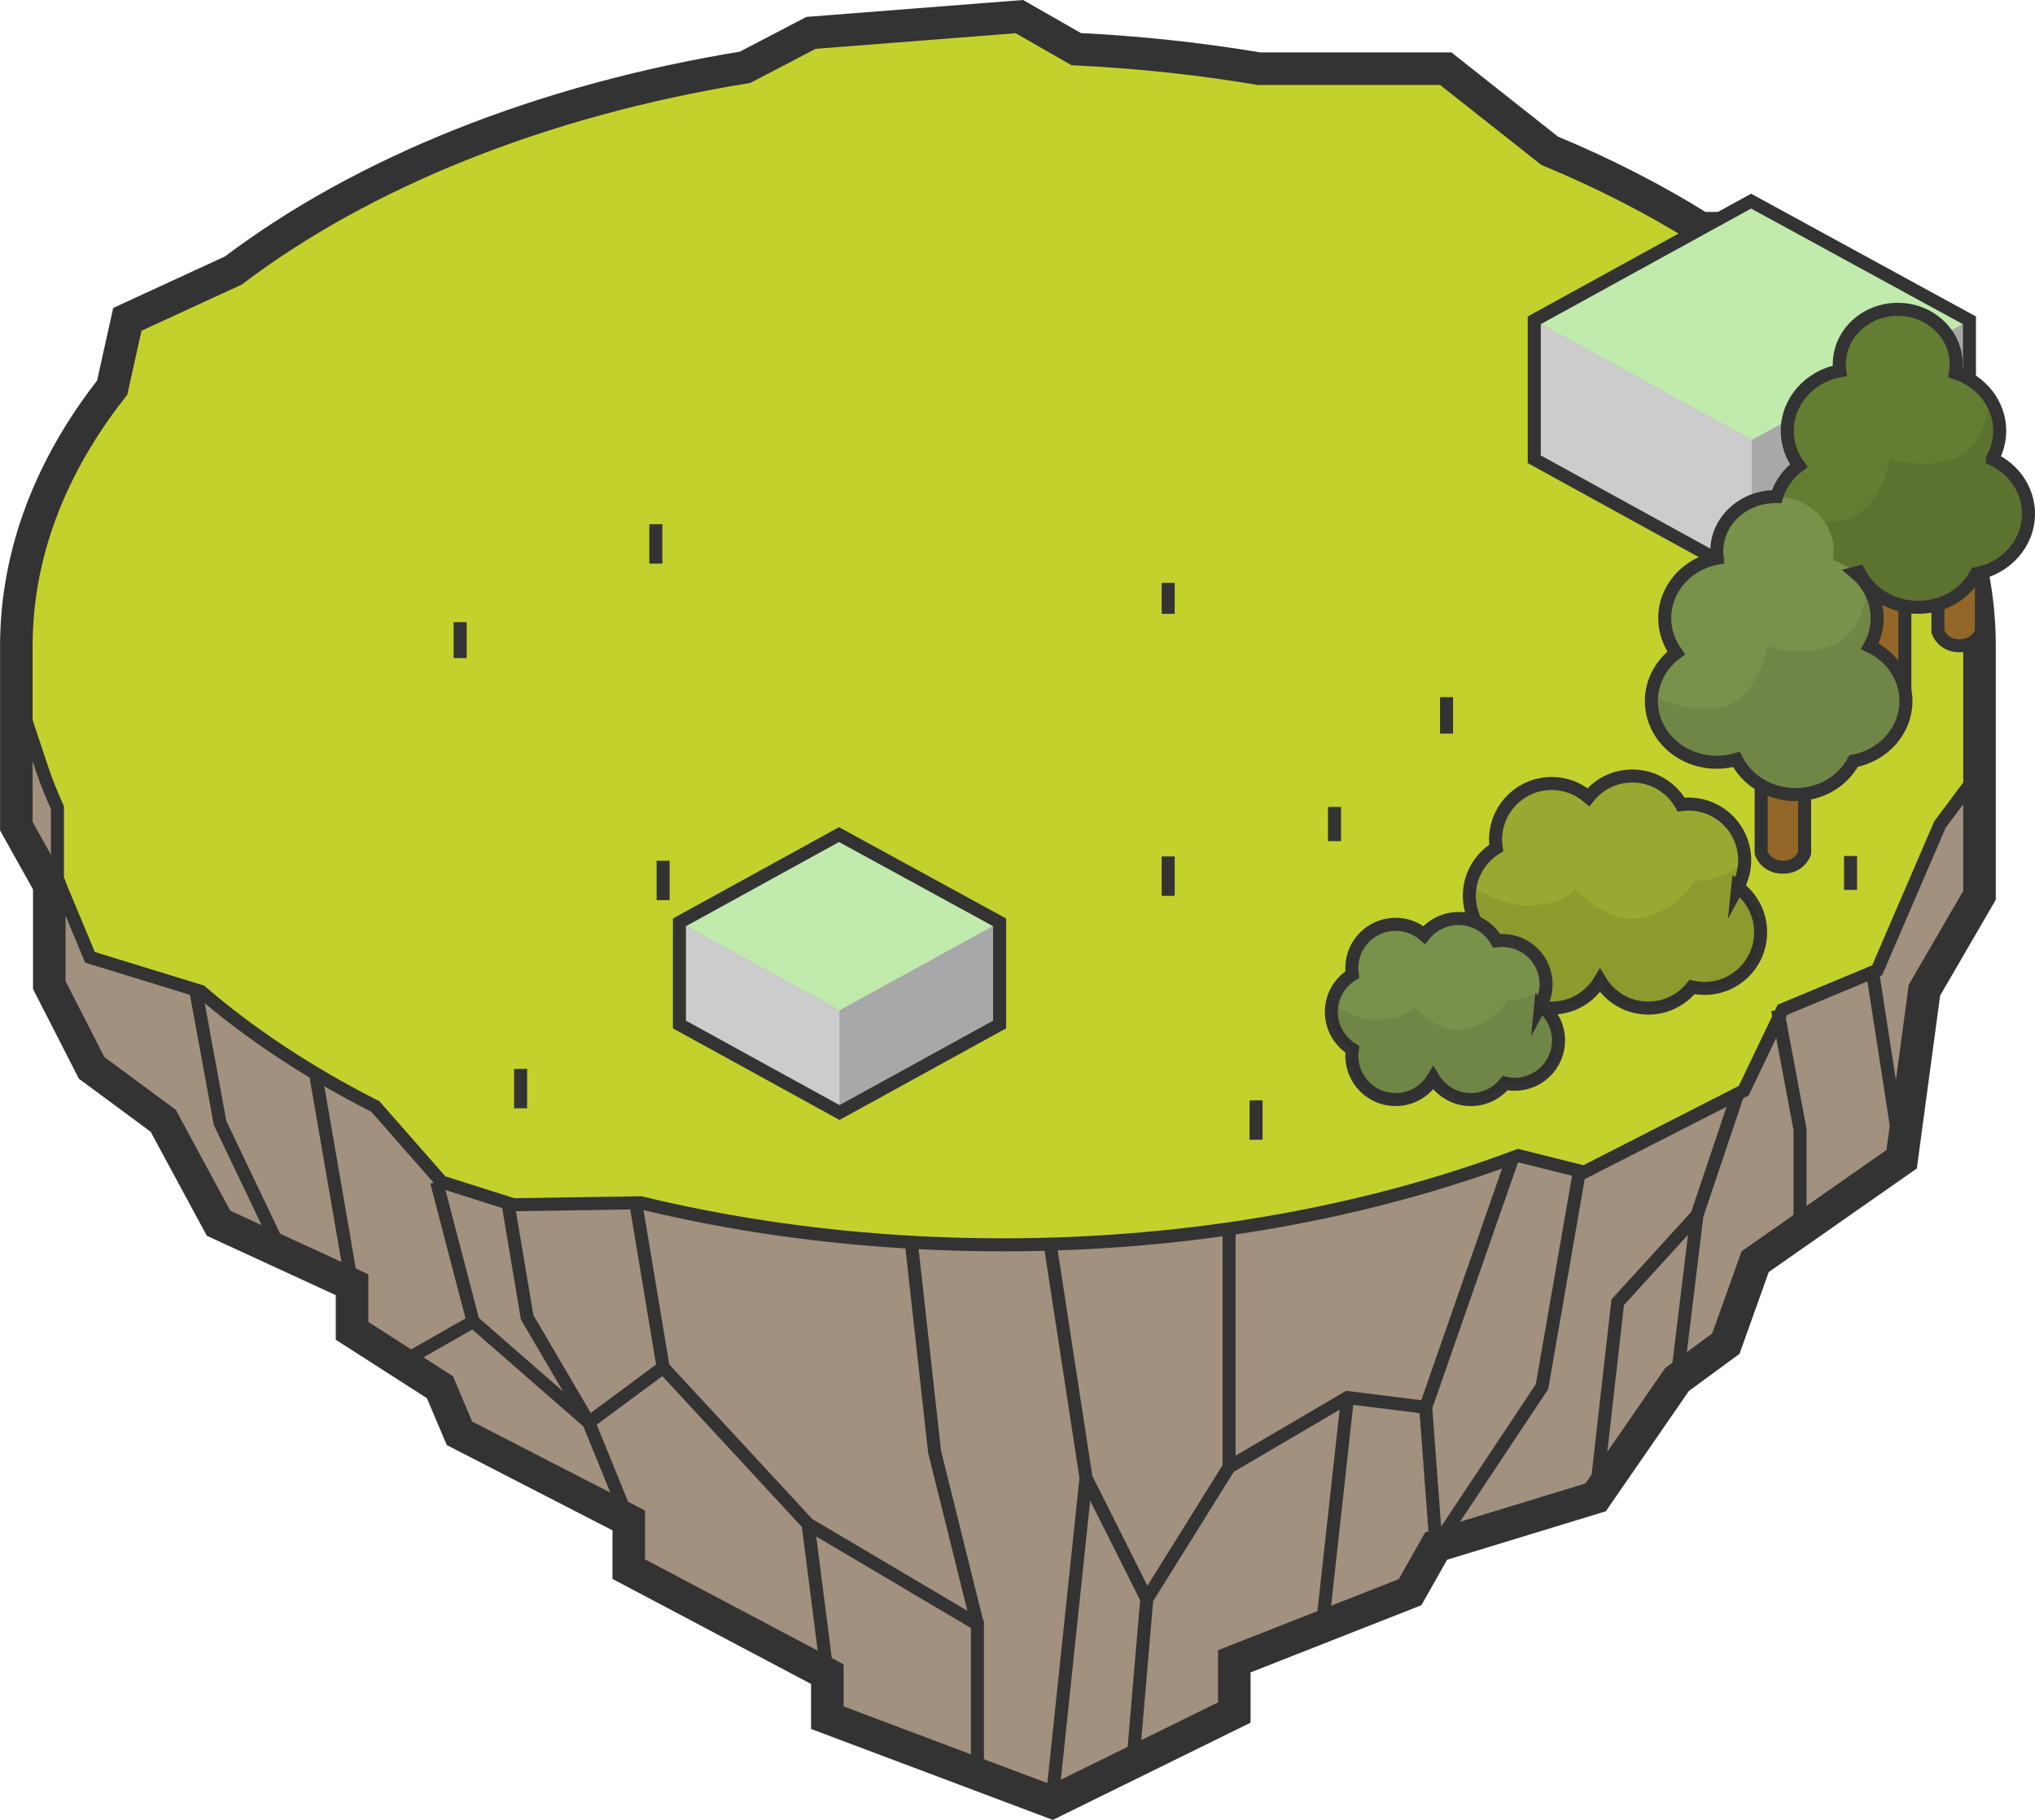 <?xml version="1.0" encoding="UTF-8"?>
<svg id="_レイヤー_2" data-name="レイヤー 2" xmlns="http://www.w3.org/2000/svg" viewBox="0 0 312.55 279.53">
  <defs>
    <style>
      .cls-1 {
        fill: #231815;
        opacity: .1;
      }

      .cls-1, .cls-2, .cls-3, .cls-4, .cls-5, .cls-6, .cls-7, .cls-8 {
        stroke-width: 0px;
      }

      .cls-9 {
        stroke-width: 5px;
      }

      .cls-9, .cls-10, .cls-11 {
        stroke: #333;
        stroke-miterlimit: 10;
      }

      .cls-9, .cls-11 {
        fill: none;
      }

      .cls-2 {
        fill: #79924b;
      }

      .cls-3 {
        fill: #637d33;
      }

      .cls-10 {
        fill: #c3d12d;
      }

      .cls-10, .cls-11 {
        stroke-width: 2px;
      }

      .cls-4 {
        fill: #c1eaad;
      }

      .cls-5 {
        fill: #ccc;
      }

      .cls-6 {
        fill: #a8a8a8;
      }

      .cls-7 {
        fill: #936728;
      }

      .cls-8 {
        fill: #99a830;
      }

      .cls-12 {
        fill: #a1917e;
        stroke: #454648;
        stroke-linecap: round;
        stroke-linejoin: round;
        stroke-width: 1.73px;
      }
    </style>
  </defs>
  <g id="_002_Main" data-name="002_Main">
    <g id="under_islands">
      <g id="under_04_動画で学ぼう">
        <g>
          <g>
            <g>
              <polygon class="cls-12" points="304.02 106.05 304.02 137.52 295.56 152.08 292.06 178.05 269.56 193.79 265.06 206.38 257.56 211.89 245.06 229.99 220.56 237.46 216.56 244.55 189.56 255.17 189.56 263.04 161.56 276.81 127.06 263.83 127.06 257.14 96.56 241 96.56 233.53 70.56 220.15 67.56 213.07 54.06 204.41 54.06 197.33 33.56 187.89 25.06 172.15 14.06 164.02 7.56 151.29 7.56 135.95 2.5 126.9 2.5 98.96 153.26 63.55 304.02 106.05"/>
              <path class="cls-10" d="M287.63,56.59l-5.31-12.04-9.5-9.5h-10.82c-7.06-4.42-14.84-8.41-23.23-11.9l-15.95-12.6h-28.69c-9.04-1.52-18.43-2.54-28.06-3l-8.74-5-32,2.5-10.14,5.29c-31.4,5.09-58.77,16.22-78.58,31.21l-16.28,7.5-2.33,10.49c-9.44,12.02-14.73,25.48-14.73,39.69v9.31l3.21,9.64c.68,1.98,1.46,3.93,2.34,5.86v11l5,12,17.04,5.24c7.63,6.58,16.65,12.53,26.8,17.68l10.16,11.58,11,3.5,19.58-.3h0c17.21,4.17,35.97,6.46,55.62,6.46,29.04,0,56.16-5.02,79.17-13.7l10.12,2.53,24.5-12.5,5.96-12.44,14.54-6.06,9.65-22.4,6.81-9.1v-18.31c0-15.39-6.2-29.9-17.16-42.64Z"/>
              <g>
                <line class="cls-11" x1="101.85" y1="132.21" x2="101.85" y2="138.26"/>
                <line class="cls-11" x1="192.92" y1="169.01" x2="192.92" y2="175.06"/>
                <line class="cls-11" x1="179.42" y1="131.55" x2="179.42" y2="137.6"/>
                <line class="cls-11" x1="100.73" y1="80.52" x2="100.73" y2="86.57"/>
                <line class="cls-11" x1="79.96" y1="164.18" x2="79.96" y2="170.23"/>
                <line class="cls-11" x1="284.22" y1="131.48" x2="284.22" y2="136.68"/>
                <line class="cls-11" x1="179.42" y1="89.53" x2="179.42" y2="94.28"/>
                <line class="cls-11" x1="204.96" y1="123.94" x2="204.96" y2="129.2"/>
                <line class="cls-11" x1="70.67" y1="95.56" x2="70.67" y2="101.08"/>
                <line class="cls-11" x1="222.17" y1="107.08" x2="222.17" y2="112.68"/>
              </g>
            </g>
            <path class="cls-9" d="M286.86,56.59l-5.31-12.04-9.5-9.5h-10.82c-7.06-4.42-14.84-8.41-23.23-11.9l-15.95-12.6h-28.69c-9.04-1.52-18.43-2.54-28.06-3l-8.74-5-32,2.5-10.14,5.29c-31.4,5.09-58.77,16.22-78.58,31.21l-16.28,7.5-2.33,10.49c-9.38,11.94-14.65,25.3-14.72,39.42h0v27.94l5.06,9.05v15.35l6.5,12.72,11,8.13,8.5,15.74,20.5,9.44v7.08l13.5,8.66,3,7.08,26,13.38v7.48l30.5,16.13v6.69l34.5,12.98,28-13.77v-7.87l27-10.62,4-7.08,24.5-7.48,12.5-18.1,7.5-5.51,4.5-12.59,22.5-15.74,3.5-25.97,8.46-14.56v-38.29c0-15.39-6.2-29.9-17.16-42.64Z"/>
            <polyline class="cls-11" points="97.64 184.75 101.85 210.03 124.11 234.09 150.12 249.49 150.12 273.09"/>
            <polyline class="cls-11" points="101.85 210.03 90.43 218.49 72.66 202.99 67.06 181.55"/>
            <polyline class="cls-11" points="78.06 185.05 80.96 202.33 90.43 218.49 96.56 233.53"/>
            <line class="cls-11" x1="124.11" y1="234.09" x2="127.06" y2="257.14"/>
            <polyline class="cls-11" points="150.12 249.49 143.54 222.99 140.01 191.22"/>
            <polyline class="cls-11" points="188.77 188.65 188.77 225.33 176.13 245.61 173.99 270.7"/>
            <polyline class="cls-11" points="176.13 245.61 166.8 226.99 161.31 191.22"/>
            <line class="cls-11" x1="166.8" y1="226.99" x2="161.56" y2="276.81"/>
            <polyline class="cls-11" points="188.77 225.33 206.96 214.66 218.97 216.16 232.44 177.52"/>
            <polyline class="cls-11" points="218.97 216.16 220.56 237.46 236.83 212.99 242.56 180.05"/>
            <polyline class="cls-11" points="257.56 211.89 260.63 186.66 267.06 167.55"/>
            <polyline class="cls-11" points="245.06 229.99 248.46 200.02 260.63 186.66"/>
            <line class="cls-11" x1="292.06" y1="178.05" x2="287.56" y2="149.05"/>
            <polyline class="cls-11" points="273.02 155.12 276.46 173.49 276.46 188.96"/>
            <line class="cls-11" x1="206.96" y1="214.66" x2="202.96" y2="250.99"/>
            <polyline class="cls-11" points="30.1 152.3 33.8 172.49 43.29 192.37"/>
            <line class="cls-11" x1="54.06" y1="197.33" x2="48.55" y2="165.41"/>
            <line class="cls-11" x1="72.66" y1="202.99" x2="62.53" y2="208.76"/>
          </g>
          <g>
            <g>
              <polygon class="cls-6" points="235.64 70.54 235.64 49.2 302.48 49.2 302.48 70.54 269.06 88.91 235.64 70.54"/>
              <polygon class="cls-4" points="235.64 49.2 269.06 67.58 302.48 49.2 268.95 30.89 235.64 49.2"/>
            </g>
            <polygon class="cls-5" points="235.64 49.2 269.06 67.58 269.06 88.91 235.64 70.54 235.64 49.2"/>
            <polygon class="cls-11" points="268.95 30.89 235.64 49.2 235.64 70.54 269.06 88.91 302.48 70.54 302.48 49.2 268.95 30.89"/>
          </g>
          <g>
            <g>
              <polygon class="cls-6" points="104.35 157.36 104.35 141.67 153.53 141.67 153.53 157.36 128.94 170.88 104.35 157.36"/>
              <polygon class="cls-4" points="104.35 141.67 128.94 155.18 153.53 141.67 128.86 128.19 104.35 141.67"/>
            </g>
            <polygon class="cls-5" points="104.35 141.67 128.94 155.18 128.94 170.88 104.35 157.36 104.35 141.67"/>
            <polygon class="cls-11" points="128.86 128.19 104.35 141.67 104.35 157.36 128.94 170.88 153.53 157.36 153.53 141.67 128.86 128.19"/>
          </g>
          <g>
            <path class="cls-7" d="M277.17,131.01s-.68,2.19-3.34,2.19-3.34-2.19-3.34-2.19v-18.67h6.68v18.67Z"/>
            <path class="cls-7" d="M292.56,105.98s-.68,2.19-3.34,2.19-3.34-2.19-3.34-2.19v-18.67h6.68v18.67Z"/>
            <path class="cls-7" d="M304.32,97s-.68,2.19-3.34,2.19-3.34-2.19-3.34-2.19v-18.67h6.68v18.67Z"/>
            <path class="cls-11" d="M277.17,131.01s-.68,2.19-3.34,2.19-3.34-2.19-3.34-2.19v-18.67h6.68v18.67Z"/>
            <path class="cls-11" d="M292.56,105.98s-.68,2.19-3.34,2.19-3.34-2.19-3.34-2.19v-18.67h6.68v18.67Z"/>
            <path class="cls-11" d="M304.32,97s-.68,2.19-3.34,2.19-3.34-2.19-3.34-2.19v-18.67h6.68v18.67Z"/>
            <path class="cls-3" d="M276.28,71.52c-1.12-1.52-1.77-3.36-1.77-5.34,0-4.57,3.47-8.37,8.06-9.23-.04-.33-.07-.67-.07-1.01,0-4.65,4.02-8.43,8.98-8.43s8.98,3.77,8.98,8.43c0,.46-.05.9-.12,1.34,3.95,1.27,6.8,4.77,6.8,8.9,0,1.56-.41,3.02-1.12,4.31,3.28,1.55,5.54,4.73,5.54,8.41,0,4.56-3.45,8.36-8.04,9.23-1.66,3.05-5.03,5.14-8.94,5.14s-7.45-2.21-9.06-5.39c-.95.28-1.97.43-3.02.43-5.54,0-10.04-4.22-10.04-9.41,0-2.99,1.5-5.66,3.82-7.38Z"/>
            <path class="cls-1" d="M311.55,78.9c0-3.68-2.26-6.86-5.54-8.41.71-1.29,1.12-2.76,1.12-4.31,0-1.89-.6-3.65-1.62-5.12,0,.01-.14,7.55-5.5,9.39-5.37,1.84-9.72-.06-9.72-.06,0,0-1.63,8.94-7.69,9.61-3.71.41-7.35-.71-10.09-1.95-.03.28-.04.56-.04.85,0,5.2,4.49,9.41,10.04,9.41,1.05,0,2.06-.15,3.02-.43,1.61,3.18,5.06,5.39,9.06,5.39s7.28-2.09,8.94-5.14c4.59-.87,8.04-4.67,8.04-9.23Z"/>
            <path class="cls-2" d="M257.46,100.29c-1.12-1.52-1.77-3.36-1.77-5.34,0-4.57,3.47-8.37,8.06-9.23-.04-.33-.07-.67-.07-1.01,0-4.65,4.02-8.43,8.98-8.43s8.98,3.77,8.98,8.43c0,.46-.05.9-.12,1.34,3.95,1.27,6.8,4.77,6.8,8.9,0,1.56-.41,3.02-1.12,4.31,3.28,1.55,5.54,4.73,5.54,8.41,0,4.56-3.45,8.36-8.04,9.23-1.66,3.05-5.03,5.14-8.94,5.14s-7.45-2.21-9.06-5.39c-.95.28-1.97.43-3.02.43-5.54,0-10.04-4.22-10.04-9.41,0-2.99,1.5-5.66,3.82-7.38Z"/>
            <path class="cls-1" d="M292.73,107.67c0-3.68-2.26-6.86-5.54-8.41.71-1.29,1.12-2.76,1.12-4.31,0-1.89-.6-3.65-1.62-5.12,0,.01-.14,7.55-5.5,9.39-5.37,1.84-9.72-.06-9.72-.06,0,0-1.63,8.94-7.69,9.61-3.71.41-7.35-.71-10.09-1.95-.03.28-.04.56-.04.85,0,5.2,4.49,9.41,10.04,9.41,1.05,0,2.06-.15,3.02-.43,1.61,3.18,5.06,5.39,9.06,5.39s7.28-2.09,8.94-5.14c4.59-.87,8.04-4.67,8.04-9.23Z"/>
            <path class="cls-11" d="M306.01,70.49c.71-1.29,1.12-2.76,1.12-4.31,0-4.13-2.85-7.64-6.8-8.9.07-.44.12-.88.12-1.34,0-4.65-4.02-8.43-8.98-8.43s-8.98,3.77-8.98,8.43c0,.34.03.68.07,1.01-4.6.86-8.06,4.66-8.06,9.23,0,1.98.66,3.82,1.77,5.34-1.62,1.2-2.82,2.86-3.41,4.77-.07,0-.14-.01-.21-.01-4.96,0-8.98,3.77-8.98,8.43,0,.34.03.68.07,1.01-4.6.86-8.06,4.66-8.06,9.23,0,1.98.66,3.82,1.77,5.34-2.32,1.72-3.82,4.39-3.82,7.38,0,5.2,4.49,9.41,10.04,9.41,1.05,0,2.06-.15,3.02-.43,1.61,3.18,5.06,5.39,9.06,5.39s7.28-2.09,8.94-5.14c4.59-.87,8.04-4.67,8.04-9.23,0-3.68-2.26-6.86-5.54-8.41.71-1.29,1.12-2.76,1.12-4.31,0-2.75-1.27-5.22-3.28-6.94.16-.04.32-.08.48-.12,1.61,3.18,5.06,5.39,9.06,5.39s7.28-2.09,8.94-5.14c4.59-.87,8.04-4.67,8.04-9.23,0-3.68-2.26-6.86-5.54-8.41Z"/>
          </g>
          <g>
            <path class="cls-8" d="M266.9,136.27c.67-1.23,1.06-2.64,1.06-4.14,0-4.77-3.86-8.63-8.63-8.63-.38,0-.75.03-1.12.08-1.48-2.62-4.29-4.39-7.51-4.39-2.73,0-5.16,1.27-6.74,3.25-1.51-1.3-3.48-2.1-5.63-2.1-4.77,0-8.63,3.86-8.63,8.63,0,.43.04.86.1,1.27-2.47,1.52-4.13,4.24-4.13,7.35s1.66,5.84,4.13,7.35c-.06.42-.1.84-.1,1.27,0,4.77,3.86,8.63,8.63,8.63,3.15,0,5.9-1.7,7.41-4.22,1.51,2.52,4.25,4.22,7.41,4.22,2.72,0,5.15-1.26,6.73-3.24.61.14,1.25.22,1.9.22,4.77,0,8.63-3.86,8.63-8.63,0-2.84-1.38-5.36-3.51-6.93Z"/>
            <path class="cls-11" d="M266.9,136.27c.67-1.23,1.06-2.64,1.06-4.14,0-4.77-3.86-8.63-8.63-8.63-.38,0-.75.03-1.12.08-1.48-2.62-4.29-4.39-7.51-4.39-2.73,0-5.16,1.27-6.74,3.25-1.51-1.3-3.48-2.1-5.63-2.1-4.77,0-8.63,3.86-8.63,8.63,0,.43.04.86.1,1.27-2.47,1.52-4.13,4.24-4.13,7.35s1.66,5.84,4.13,7.35c-.06.42-.1.84-.1,1.27,0,4.77,3.86,8.63,8.63,8.63,3.15,0,5.9-1.7,7.41-4.22,1.51,2.52,4.25,4.22,7.41,4.22,2.72,0,5.15-1.26,6.73-3.24.61.14,1.25.22,1.9.22,4.77,0,8.63-3.86,8.63-8.63,0-2.84-1.38-5.36-3.51-6.93Z"/>
            <path class="cls-1" d="M266.9,136.27c.66-1.2,1.03-2.56,1.05-4.02-3.02,3.22-7.61,3.05-7.61,3.05,0,0-2.37,4.21-7.87,5.61-5.5,1.4-10.57-4.42-10.57-4.42,0,0-.97,2.59-7.66,2.59-2.78,0-5.81-1.42-8.39-3.08-.1.52-.17,1.05-.17,1.6,0,3.12,1.66,5.84,4.13,7.35-.06.42-.1.84-.1,1.28,0,4.77,3.86,8.63,8.63,8.63,3.15,0,5.9-1.7,7.41-4.22,1.51,2.52,4.25,4.22,7.41,4.22,2.72,0,5.15-1.26,6.73-3.24.61.14,1.25.22,1.9.22,4.77,0,8.63-3.86,8.63-8.63,0-2.84-1.38-5.36-3.51-6.93Z"/>
          </g>
          <g>
            <path class="cls-2" d="M236.63,154.41c.53-.96.83-2.06.83-3.23,0-3.72-3.01-6.73-6.73-6.73-.3,0-.58.03-.87.06-1.16-2.05-3.35-3.43-5.86-3.43-2.13,0-4.02.99-5.26,2.53-1.18-1.02-2.71-1.64-4.39-1.64-3.72,0-6.73,3.01-6.73,6.73,0,.34.03.67.08.99-1.93,1.18-3.22,3.31-3.22,5.74s1.29,4.55,3.22,5.74c-.05.33-.08.66-.08.99,0,3.72,3.01,6.73,6.73,6.73,2.46,0,4.6-1.32,5.78-3.29,1.17,1.97,3.32,3.29,5.78,3.29,2.13,0,4.02-.99,5.25-2.52.48.11.97.17,1.48.17,3.72,0,6.73-3.01,6.73-6.73,0-2.22-1.08-4.18-2.74-5.41Z"/>
            <path class="cls-11" d="M236.63,154.41c.53-.96.83-2.06.83-3.23,0-3.72-3.01-6.73-6.73-6.73-.3,0-.58.03-.87.06-1.16-2.05-3.35-3.43-5.86-3.43-2.13,0-4.02.99-5.26,2.53-1.18-1.02-2.71-1.64-4.39-1.64-3.72,0-6.73,3.01-6.73,6.73,0,.34.03.67.08.99-1.93,1.18-3.22,3.31-3.22,5.74s1.29,4.55,3.22,5.74c-.05.33-.08.66-.08.99,0,3.72,3.01,6.73,6.73,6.73,2.46,0,4.6-1.32,5.78-3.29,1.17,1.97,3.32,3.29,5.78,3.29,2.13,0,4.02-.99,5.25-2.52.48.11.97.17,1.48.17,3.72,0,6.73-3.01,6.73-6.73,0-2.22-1.08-4.18-2.74-5.41Z"/>
            <path class="cls-1" d="M236.63,154.41c.51-.93.8-2,.82-3.14-2.36,2.51-5.94,2.38-5.94,2.38,0,0-1.85,3.28-6.14,4.38s-8.25-3.45-8.25-3.45c0,0-.76,2.02-5.98,2.02-2.17,0-4.53-1.11-6.55-2.41-.08.41-.13.82-.13,1.25,0,2.43,1.29,4.55,3.22,5.74-.05.33-.08.66-.08.99,0,3.72,3.01,6.73,6.73,6.73,2.46,0,4.6-1.32,5.78-3.29,1.17,1.97,3.32,3.29,5.78,3.29,2.13,0,4.02-.99,5.25-2.52.48.11.97.17,1.48.17,3.72,0,6.73-3.01,6.73-6.73,0-2.22-1.08-4.18-2.74-5.41Z"/>
          </g>
        </g>
      </g>
    </g>
  </g>
</svg>